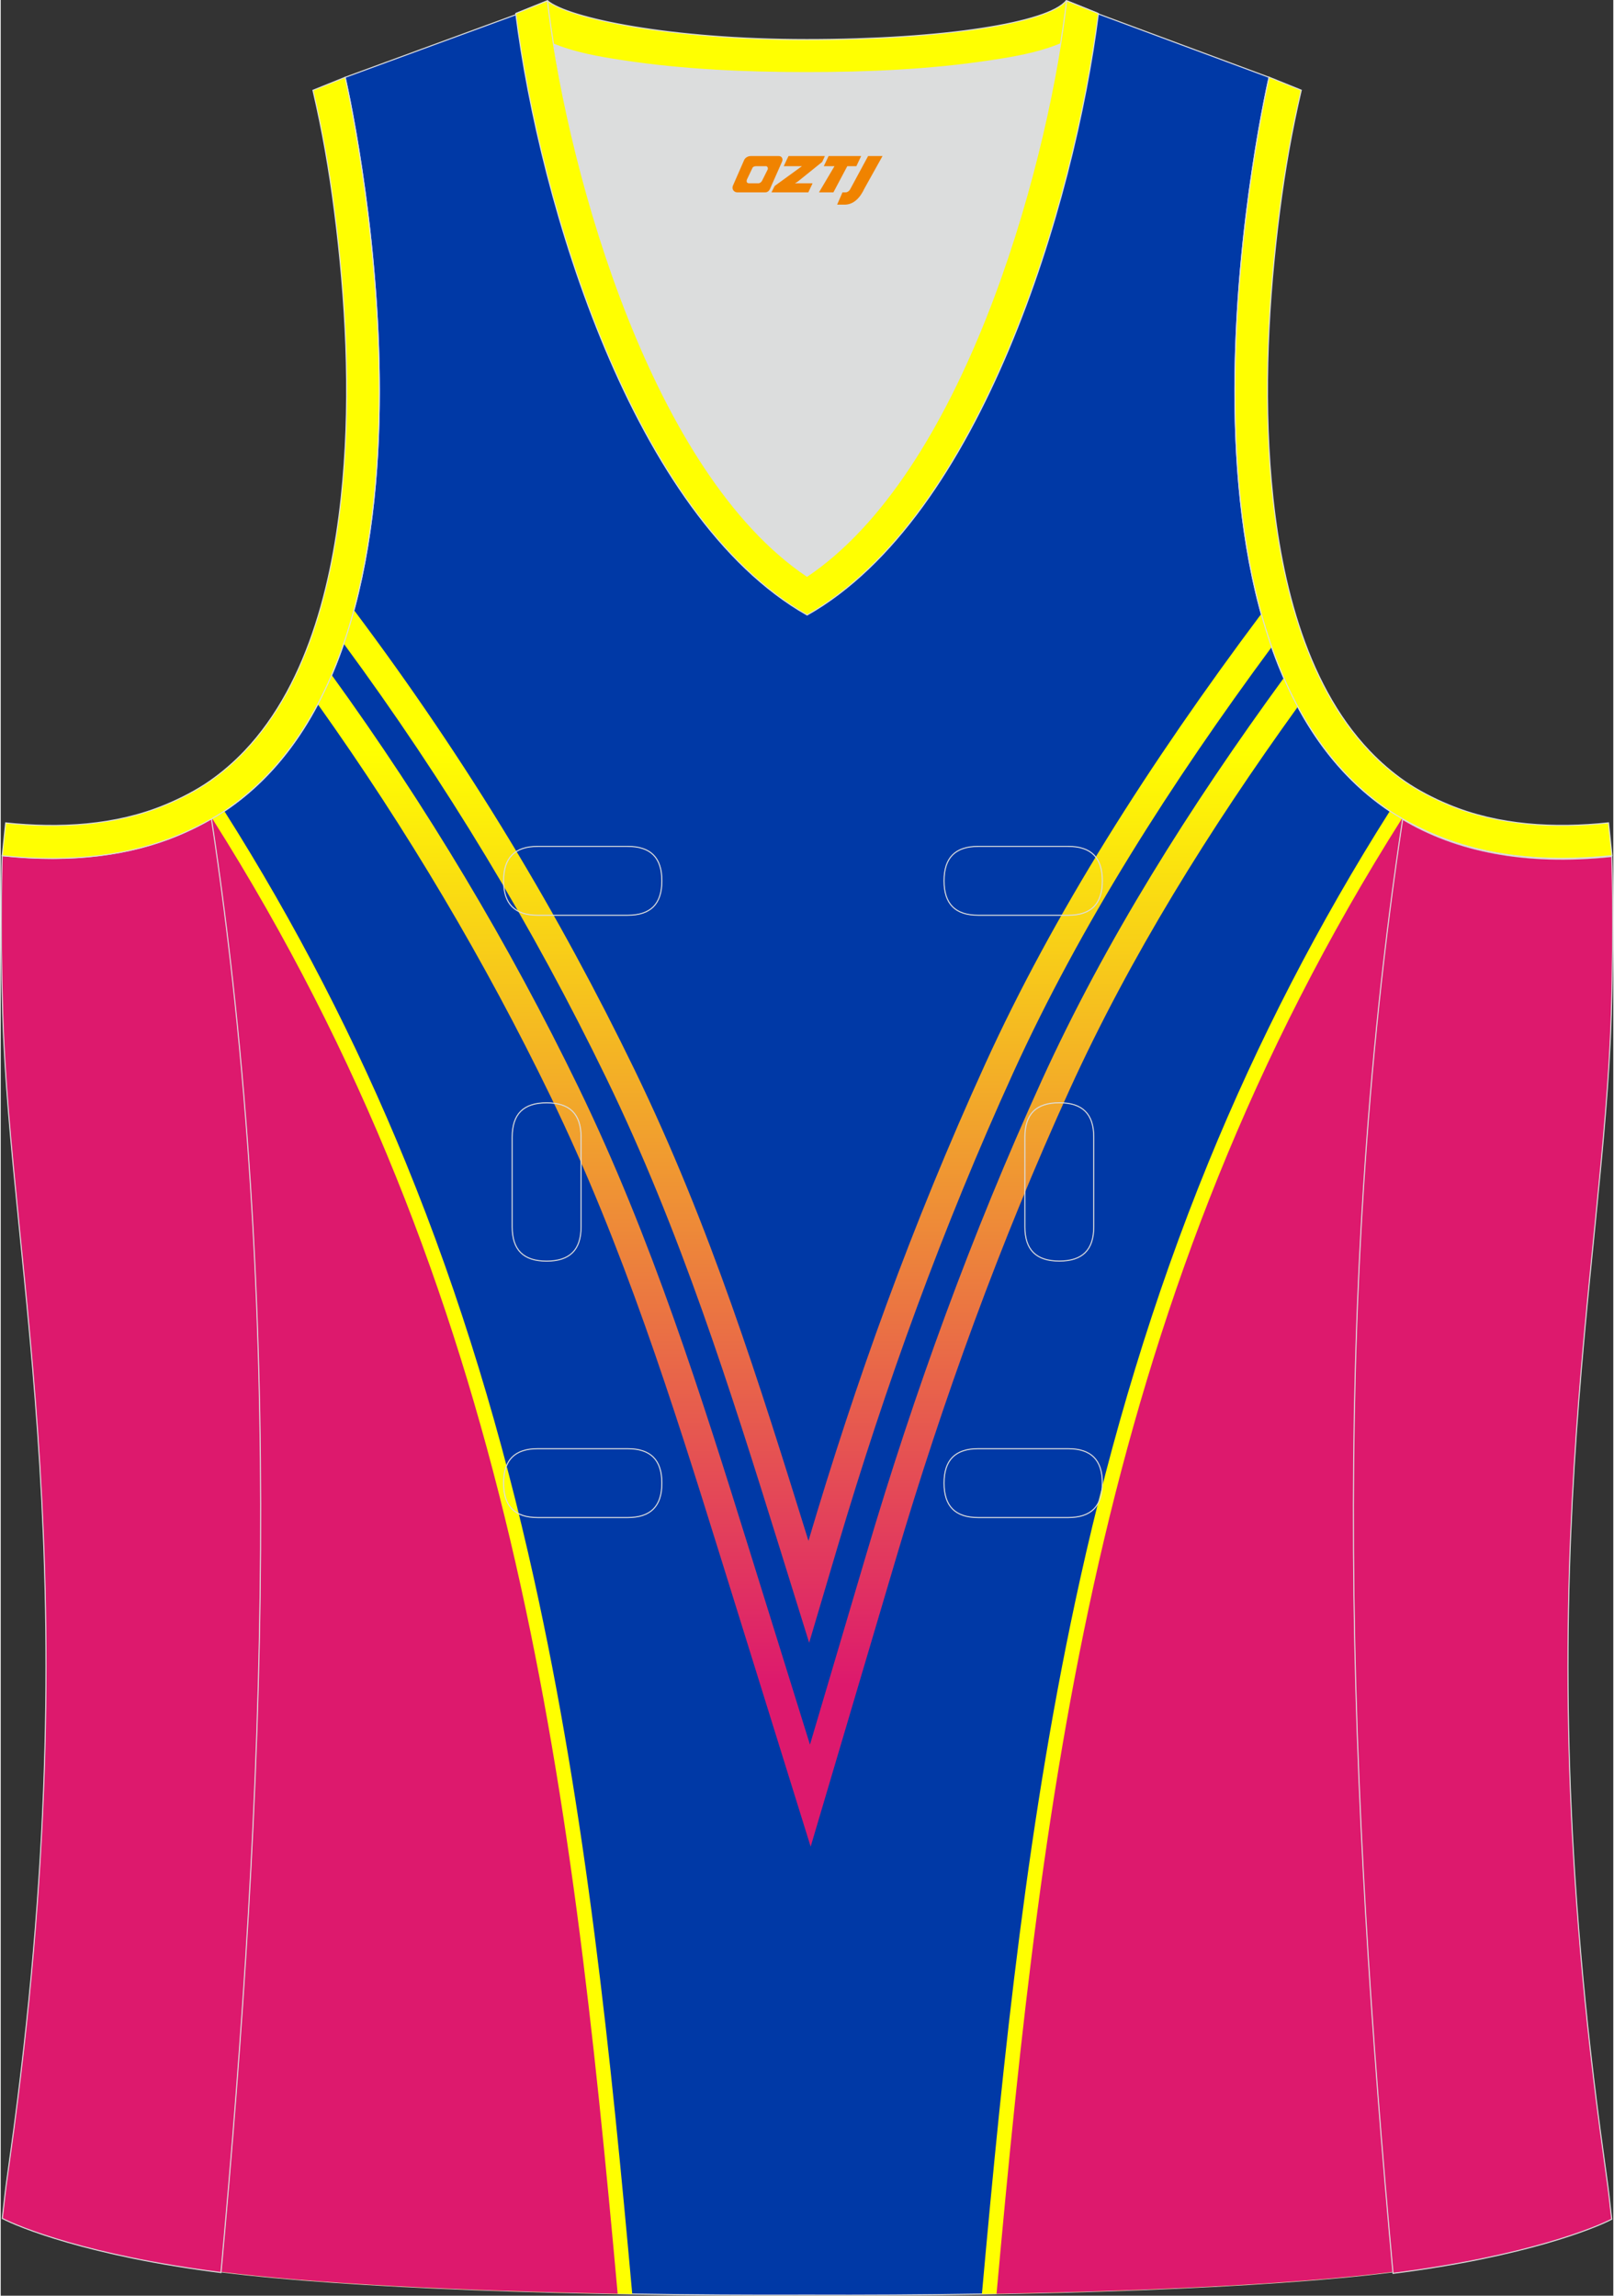 <?xml version="1.0" encoding="utf-8"?>
<!-- Generator: Adobe Illustrator 24.0.1, SVG Export Plug-In . SVG Version: 6.00 Build 0)  -->
<svg xmlns="http://www.w3.org/2000/svg" xmlns:xlink="http://www.w3.org/1999/xlink" version="1.1" id="图层_1" x="0px" y="0px" width="337.5px" height="480px" viewBox="0 0 302.07 429.99" enable-background="new 0 0 302.07 429.99" xml:space="preserve">
<rect x="0" y="0" width="302.07" height="429.99" fill="#333333" stroke="none"/>
<g>
	
		<path fill-rule="evenodd" clip-rule="evenodd" fill="#0039A6" stroke="#DCDDDD" stroke-width="0.2" stroke-miterlimit="22.926" d="   M101.66,0.86L64.52,14.48c0,0,25.42,109.47-25.03,138.96C53.4,245.33,49.5,335.76,41.3,425.52c23.36,2.98,66.56,4.52,109.76,4.36   c43.2,0.17,86.4-1.37,109.76-4.36c-8.2-89.78-12.1-180.2,1.8-272.08c-50.45-29.49-25.03-138.96-25.03-138.96L200.6,0.75   l-11.73,8.47l-40.24,2.38l-33.1-3.11L101.66,0.86z"/>
	
		<linearGradient id="SVGID_1_" gradientUnits="userSpaceOnUse" x1="151.181" y1="114.117" x2="151.181" y2="289.284" gradientTransform="matrix(1 0 0 -1 0 429.613)">
		<stop offset="0" style="stop-color:#DD196D"/>
		<stop offset="1" style="stop-color:#FFFF01"/>
	</linearGradient>
	<path fill-rule="evenodd" clip-rule="evenodd" fill="url(#SVGID_1_)" d="M242.97,132.38c-16.55,22.95-31.38,46.77-42.72,71.66   c-13.06,28.68-23.72,58.05-32.52,87.77l-16.01,54.07l-16.78-53.92c-9.09-29.21-18.31-58.53-31.94-86.61   C90.7,180,76.16,155.45,59.4,131.9c0.93-1.77,1.8-3.6,2.6-5.47c17.87,24.71,33.27,50.5,46.24,77.24   c13.72,28.28,23,57.75,32.16,87.16l11.19,35.94l10.67-36.05c8.86-29.91,19.57-59.43,32.72-88.29   c11.94-26.2,27.77-51.33,45.38-75.46C241.16,128.84,242.03,130.64,242.97,132.38L242.97,132.38z M66.17,114.27   c-0.58,2.13-1.22,4.22-1.92,6.28c19.14,26,35.47,53.1,49.22,81.45c13.85,28.54,23.14,58.04,32.38,87.72l5.59,17.97l5.34-18.02   c8.93-30.14,19.66-59.72,32.91-88.8c12.59-27.63,29.59-54.25,48.39-79.69c-0.71-2.03-1.36-4.1-1.94-6.21   c-21.04,28.1-38.92,56.21-51.72,84.31c-13.83,30.36-24.29,59.55-33.11,89.32c-9.16-29.43-18.32-58.85-32.6-88.28   C104.77,171.61,87.79,143.06,66.17,114.27z"/>
	<g>
		<path fill-rule="evenodd" clip-rule="evenodd" fill="#FFFF00" d="M118.3,429.67c-4.04-44.89-8.64-89.89-18.41-133.96    c-5.88-26.54-13.65-52.61-24.01-77.95c-9.33-22.83-20.66-44.8-33.99-65.84c-0.78,0.52-1.58,1.03-2.41,1.51    c13.91,91.89,10.01,182.32,1.81,272.08C58.69,427.73,87.09,429.15,118.3,429.67z"/>
		<path fill-rule="evenodd" clip-rule="evenodd" fill="#DD196D" d="M39.64,153.34c56.3,88.93,67.11,178.86,75.93,276.28    c-30.13-0.55-57.38-1.95-74.27-4.1c8.2-89.77,12.1-180.2-1.81-272.08C39.54,153.4,39.58,153.37,39.64,153.34z"/>
	</g>
	<g>
		<path fill-rule="evenodd" clip-rule="evenodd" fill="#FFFF00" d="M183.8,429.67c4.04-44.89,8.64-89.89,18.41-133.96    c5.88-26.54,13.65-52.61,24.01-77.95c9.33-22.83,20.66-44.8,33.99-65.84c0.78,0.52,1.58,1.03,2.41,1.51    c-13.9,91.89-10,182.3-1.8,272.08C243.42,427.74,215.02,429.16,183.8,429.67z"/>
		<path fill-rule="evenodd" clip-rule="evenodd" fill="#DD196D" d="M262.47,153.34c-56.3,88.93-67.11,178.86-75.93,276.29    c30.13-0.55,57.39-1.95,74.28-4.11c-8.2-89.78-12.1-180.2,1.8-272.08C262.56,153.4,262.52,153.37,262.47,153.34z"/>
	</g>
	<path fill-rule="evenodd" clip-rule="evenodd" fill="#DCDDDD" d="M151.05,107.93c26.91-18.1,42.33-67.44,47.51-99.73   c-4.43,1.88-9.9,2.69-13.41,3.22c-11.13,1.68-22.9,2.18-34.15,2.18c-11.25,0-23.02-0.5-34.15-2.18c-3.48-0.52-8.88-1.32-13.27-3.16   C108.74,40.55,124.16,89.84,151.05,107.93z"/>
	
		<path fill-rule="evenodd" clip-rule="evenodd" fill="#DD196D" stroke="#DCDDDD" stroke-width="0.2" stroke-miterlimit="22.926" d="   M262.61,153.46c9.87,5.89,22.67,8.69,39.18,6.95c0,0,0.46,11.68-0.09,29.56c-1.51,49.06-16.56,105.39-1.41,213.94   c1.31,9.36,0.84,6.4,1.49,11.75c-3,1.58-16.15,7.01-40.97,10.14C252.6,335.94,248.68,245.43,262.61,153.46z"/>
	
		<path fill-rule="evenodd" clip-rule="evenodd" fill="#FFFF01" stroke="#DCDDDD" stroke-width="0.2" stroke-miterlimit="22.926" d="   M205.31,2.41l-0.12,0.28c-2.78,6.16-14.15,7.84-20.05,8.73c-11.13,1.68-22.9,2.18-34.15,2.18c-11.25,0-23.02-0.5-34.15-2.18   c-5.9-0.89-17.27-2.57-20.05-8.73l-0.1-0.23c1.13-0.45,1.64-0.66,5.74-2.31c3.85,3.24,22.88,7.26,48.57,7.26s45.24-3.15,48.57-7.26   l0.15,0.01C203.83,1.81,202.32,1.2,205.31,2.41z"/>
	
		<path fill-rule="evenodd" clip-rule="evenodd" fill="#DD196D" stroke="#DCDDDD" stroke-width="0.2" stroke-miterlimit="22.926" d="   M39.47,153.31C29.6,159.2,16.8,162,0.28,160.26c0,0-0.45,11.68,0.09,29.56c1.51,49.06,16.56,105.39,1.41,213.94   c-1.31,9.36-0.84,6.4-1.49,11.75c3,1.58,16.15,7.01,40.97,10.14C49.49,335.8,53.4,245.29,39.47,153.31z"/>
	
		<path fill-rule="evenodd" clip-rule="evenodd" fill="#FFFF01" stroke="#DCDDDD" stroke-width="0.2" stroke-miterlimit="22.926" d="   M96.48,2.53l5.93-2.39l0.2,1.61c4.03,31.77,19.67,86.82,48.43,106.18c28.77-19.35,44.41-74.41,48.43-106.18l0.2-1.61l5.95,2.39   c-4.53,35.74-22.04,94.27-54.56,112.67C118.52,96.79,101.01,38.27,96.48,2.53z"/>
	<path fill="none" stroke="#DCDDDD" stroke-width="0.2" stroke-miterlimit="22.926" d="M183.13,158.53c-4.32,0-6.42,2.11-6.42,6.45   s2.1,6.45,6.42,6.45h16.81c4.32,0,6.42-2.11,6.42-6.45s-2.1-6.45-6.42-6.45H183.13L183.13,158.53L183.13,158.53z M204.75,212.97   c0-4.32-2.11-6.42-6.45-6.42s-6.45,2.1-6.45,6.42v16.81c0,4.32,2.11,6.42,6.45,6.42s6.45-2.1,6.45-6.42V212.97L204.75,212.97   L204.75,212.97z M95.81,229.79c0,4.32,2.11,6.42,6.45,6.42s6.45-2.1,6.45-6.42v-16.81c0-4.32-2.11-6.42-6.45-6.42   s-6.45,2.1-6.45,6.42V229.79L95.81,229.79L95.81,229.79z M100.62,271.34c-4.32,0-6.42,2.11-6.42,6.45c0,4.34,2.1,6.45,6.42,6.45   h16.81c4.32,0,6.42-2.11,6.42-6.45c0-4.34-2.1-6.45-6.42-6.45H100.62L100.62,271.34L100.62,271.34z M183.13,271.34   c-4.32,0-6.42,2.11-6.42,6.45c0,4.34,2.1,6.45,6.42,6.45h16.81c4.32,0,6.42-2.11,6.42-6.45c0-4.34-2.1-6.45-6.42-6.45H183.13   L183.13,271.34L183.13,271.34z M100.62,158.53c-4.32,0-6.42,2.11-6.42,6.45s2.1,6.45,6.42,6.45h16.81c4.32,0,6.42-2.11,6.42-6.45   s-2.1-6.45-6.42-6.45H100.62z"/>
	
		<path fill-rule="evenodd" clip-rule="evenodd" fill="#FFFF01" stroke="#DCDDDD" stroke-width="0.2" stroke-miterlimit="22.926" d="   M62.51,39.46c2.13,16.62,3.04,33.96,1.57,50.67c-1.52,17.32-6.03,37.55-18.38,50.55c-2,2.1-4.2,4.01-6.59,5.67   c-2.48,1.72-5.41,3.22-8.19,4.38c-9.42,3.94-19.94,4.46-29.99,3.4l-0.65,6.15c13.26,1.4,24.14-0.14,33.01-3.85   c3.09-1.29,6.59-3.1,9.34-5.01C88.85,119.29,64.52,14.48,64.52,14.48l-6.03,2.43C60.27,24.54,61.52,31.71,62.51,39.46z"/>
	
		<path fill-rule="evenodd" clip-rule="evenodd" fill="#FFFF01" stroke="#DCDDDD" stroke-width="0.2" stroke-miterlimit="22.926" d="   M239.58,39.46c-2.13,16.62-3.04,33.96-1.57,50.67c1.52,17.32,6.03,37.55,18.39,50.54c2,2.1,4.2,4.01,6.59,5.67   c2.48,1.72,5.41,3.22,8.2,4.38c9.42,3.94,19.94,4.46,29.99,3.4l0.65,6.15c-13.26,1.4-24.14-0.14-33.01-3.85   c-3.09-1.29-6.59-3.1-9.34-5.01C213.26,119.28,237.6,14.46,237.6,14.46l6.02,2.43C241.83,24.54,240.58,31.71,239.58,39.46z"/>
	
</g>
<g>
	<path fill="#F08300" d="M162.48,29.23l-3.4,6.3c-0.2,0.3-0.5,0.5-0.8,0.5h-0.6l-1,2.3h1.2c2,0.1,3.2-1.5,3.9-3L165.18,29.23h-2.5L162.48,29.23z"/>
	<polygon fill="#F08300" points="155.28,29.23 ,161.18,29.23 ,160.28,31.13 ,158.58,31.13 ,155.98,36.03 ,153.28,36.03 ,156.18,31.13 ,154.18,31.13 ,155.08,29.23"/>
	<polygon fill="#F08300" points="149.28,34.33 ,148.78,34.33 ,149.28,34.03 ,153.88,30.33 ,154.38,29.23 ,147.58,29.23 ,147.28,29.83 ,146.68,31.13 ,149.48,31.13 ,150.08,31.13 ,144.98,34.83    ,144.38,36.03 ,150.98,36.03 ,151.28,36.03 ,152.08,34.33"/>
	<path fill="#F08300" d="M145.78,29.23H140.48C139.98,29.23,139.48,29.53,139.28,29.93L137.18,34.73C136.88,35.33,137.28,36.03,137.98,36.03h5.2c0.4,0,0.7-0.2,0.9-0.6L146.38,30.23C146.58,29.73,146.28,29.23,145.78,29.23z M143.68,31.73L142.58,33.93C142.38,34.23,142.08,34.33,141.98,34.33l-1.8,0C139.98,34.33,139.58,34.23,139.78,33.63l1-2.1c0.1-0.3,0.4-0.4,0.7-0.4h1.9   C143.58,31.13,143.78,31.43,143.68,31.73z"/>
</g>
</svg>